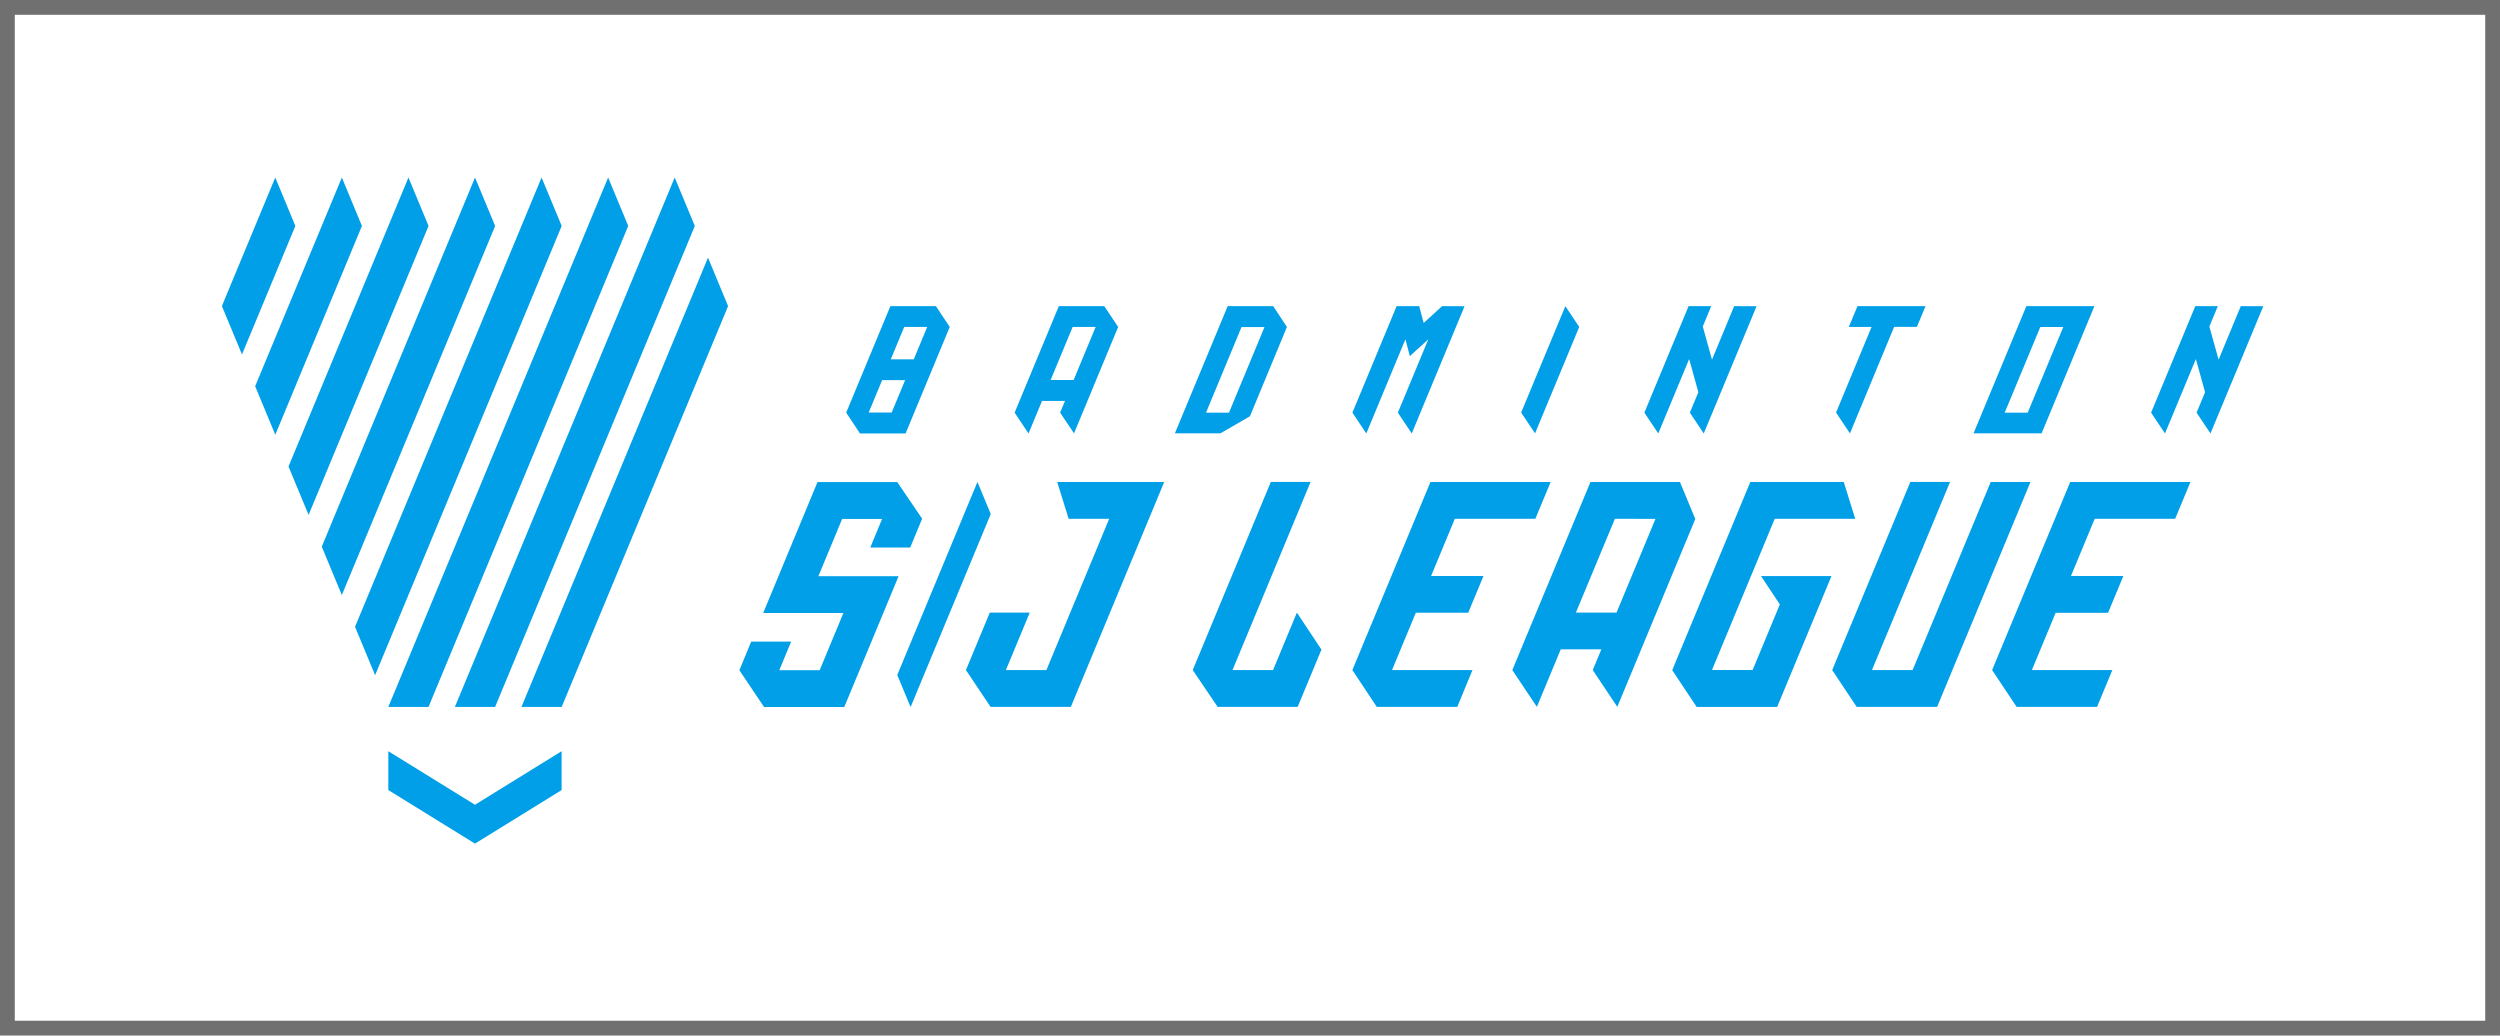 <svg xmlns="http://www.w3.org/2000/svg" xmlns:xlink="http://www.w3.org/1999/xlink" width="169" height="70" viewBox="0 0 169 70">
  <defs>
    <clipPath id="clip-path">
      <rect id="長方形_177" data-name="長方形 177" width="137.999" height="45.029" fill="none"/>
    </clipPath>
  </defs>
  <g id="logo11" transform="translate(-1344.5 -7159.83)">
    <rect id="長方形_176" data-name="長方形 176" width="168" height="69" transform="translate(1345 7160.33)" fill="none" stroke="#707070" stroke-width="1"/>
    <g id="logo-sj" transform="translate(1359.5 7171.83)" clip-path="url(#clip-path)">
      <path id="パス_1412" data-name="パス 1412" d="M147.138,79.374l.9,2.17,5.419-13.051-.9-2.168Z" transform="translate(-101.482 -45.745)" fill="#009fe8"/>
      <path id="パス_1413" data-name="パス 1413" d="M179.7,29.43l-.937-1.406H175.69l-2.988,7.2.939,1.407.913-2.2h1.553l-.329.792.939,1.4L179.7,29.43Zm-4.565,3.587,1.49-3.587h1.554l-1.489,3.587Z" transform="translate(-119.113 -19.328)" fill="#009fe8"/>
      <path id="パス_1414" data-name="パス 1414" d="M143,29.423l-.938-1.407-3.075,0-2.987,7.2.933,1.407h3.081l2.985-7.2Zm-5.48,5.787.909-2.19h1.554l-.909,2.19Zm3.047-3.6h-1.553l.909-2.19h1.554Z" transform="translate(-93.797 -19.321)" fill="#009fe8"/>
      <path id="パス_1415" data-name="パス 1415" d="M286.978,29.432l-.937-1.406-2.988,7.192.939,1.407Z" transform="translate(-195.223 -19.33)" fill="#009fe8"/>
      <path id="パス_1416" data-name="パス 1416" d="M214.26,28.016l-3.075,0-3.571,8.6h3.075l2-1.156,2.5-6.037h0Zm-2.987,7.2H209.72l2.4-5.787h1.553Z" transform="translate(-143.193 -19.321)" fill="#009fe8"/>
      <path id="パス_1417" data-name="パス 1417" d="M252.356,28.022h0l-1.25,1.138-.3-1.138H249.28l-2.989,7.2.939,1.407,2.644-6.369.3,1.141,1.25-1.14-2.061,4.961.939,1.407,3.57-8.6Z" transform="translate(-169.868 -19.327)" fill="#009fe8"/>
      <path id="パス_1418" data-name="パス 1418" d="M315.981,28.022l-1.5,3.618-.622-2.241h0l.572-1.377H312.9l-2.989,7.2.939,1.407,2.088-5.03.622,2.242h0l-.574,1.381.939,1.407,3.57-8.6Z" transform="translate(-213.751 -19.327)" fill="#009fe8"/>
      <path id="パス_1419" data-name="パス 1419" d="M426.351,28.022l-1.5,3.618-.624-2.241h0l.572-1.377h-1.522l-2.989,7.2.939,1.407,2.088-5.03.622,2.242h0l-.574,1.381.939,1.407,3.57-8.6Z" transform="translate(-289.874 -19.327)" fill="#009fe8"/>
      <path id="パス_1420" data-name="パス 1420" d="M357.708,28.022h-4.6l-.586,1.406h1.538l-2.4,5.788.939,1.407,2.987-7.2h1.538Z" transform="translate(-242.542 -19.327)" fill="#009fe8"/>
      <path id="パス_1421" data-name="パス 1421" d="M389.787,28.021h-4.6l-3.571,8.6h4.6Zm-4.51,7.2h-1.554l2.406-5.79h1.555Z" transform="translate(-263.205 -19.326)" fill="#009fe8"/>
      <path id="パス_1422" data-name="パス 1422" d="M293.485,68.831l-1.034-2.49H286.4l-5.281,12.712,1.66,2.486,1.613-3.886h2.746l-.582,1.4,1.66,2.486,5.275-12.708Zm-2.688,0-2.633,6.336h-2.747l2.636-6.34Z" transform="translate(-193.886 -45.756)" fill="#009fe8"/>
      <path id="パス_1423" data-name="パス 1423" d="M123.417,66.351v0h-5.392L114.355,75.2h5.422l-1.606,3.87h-2.728l.8-1.935h-2.7l-.8,1.935,1.67,2.486h5.423l3.671-8.842h-5.422l1.606-3.87h2.7l-.8,1.934h2.7l.8-1.932h.021Z" transform="translate(-77.762 -45.763)" fill="#009fe8"/>
      <path id="パス_1424" data-name="パス 1424" d="M168.27,66.34l.773,2.486h2.741l-4.245,10.226H164.8l1.613-3.886h-2.7L162.1,79.052l1.663,2.486h5.429l6.31-15.2Z" transform="translate(-111.802 -45.755)" fill="#009fe8"/>
      <path id="パス_1425" data-name="パス 1425" d="M218.547,75.156l-1.612,3.884h-2.741l5.279-12.718h-2.688L211.506,79.04l1.683,2.486H218.6l1.607-3.87Z" transform="translate(-145.877 -45.743)" fill="#009fe8"/>
      <path id="パス_1426" data-name="パス 1426" d="M258.649,68.826l1.034-2.486h-8.126l-5.277,12.712,1.649,2.485h5.444L254.4,79.05h-5.439l1.607-3.872h3.542l1.033-2.486h-3.542l1.606-3.868Z" transform="translate(-169.86 -45.755)" fill="#009fe8"/>
      <path id="パス_1427" data-name="パス 1427" d="M321.973,72.683l1.273,1.919-1.841,4.435h-2.747L322.9,68.812h5.439l-.773-2.486-6.317,0-5.279,12.718,1.65,2.486h5.444l3.67-8.844Z" transform="translate(-217.928 -45.743)" fill="#009fe8"/>
      <path id="パス_1428" data-name="パス 1428" d="M361.532,66.328,356.254,79.04h-2.749l5.279-12.718H356.1L350.818,79.04l1.654,2.486h5.439l6.309-15.2Z" transform="translate(-241.961 -45.743)" fill="#009fe8"/>
      <path id="パス_1429" data-name="パス 1429" d="M398.034,68.826l1.034-2.486h-8.127l-5.278,12.712,1.655,2.486h5.439l1.032-2.486h-5.439l1.607-3.872H393.5l1.033-2.486h-3.543l1.606-3.868Z" transform="translate(-265.995 -45.755)" fill="#009fe8"/>
      <path id="パス_1430" data-name="パス 1430" d="M79.233,20.739l-1.358-3.273L65.265,47.834h2.719Z" transform="translate(-45.014 -12.047)" fill="#009fe8"/>
      <path id="パス_1431" data-name="パス 1431" d="M66.977,3.273,65.618,0,50.758,35.788h2.719Z" transform="translate(-35.008)" fill="#009fe8"/>
      <path id="パス_1432" data-name="パス 1432" d="M52.476,3.273,51.118,0,36.259,35.788h2.716Z" transform="translate(-25.008)" fill="#009fe8"/>
      <path id="パス_1433" data-name="パス 1433" d="M30.365,33.642,42.977,3.273,41.617,0,29.007,30.372Z" transform="translate(-20.007)" fill="#009fe8"/>
      <path id="パス_1434" data-name="パス 1434" d="M23.115,28.225,33.478,3.273,32.118,0,21.759,24.954Z" transform="translate(-15.007)" fill="#009fe8"/>
      <path id="パス_1435" data-name="パス 1435" d="M22.62,0,14.511,19.537l1.358,3.271L23.978,3.273Z" transform="translate(-10.008)" fill="#009fe8"/>
      <path id="パス_1436" data-name="パス 1436" d="M13.11,0,7.249,14.109l1.36,3.281L14.466,3.273Z" transform="translate(-5)" fill="#009fe8"/>
      <path id="パス_1437" data-name="パス 1437" d="M3.608,0,0,8.69l1.358,3.271L4.966,3.272Z" fill="#009fe8"/>
      <path id="パス_1438" data-name="パス 1438" d="M42.116,128.606l-5.857-3.62v2.627l5.857,3.62,5.857-3.62v-2.627Z" transform="translate(-25.008 -86.204)" fill="#009fe8"/>
    </g>
  </g>
</svg>
